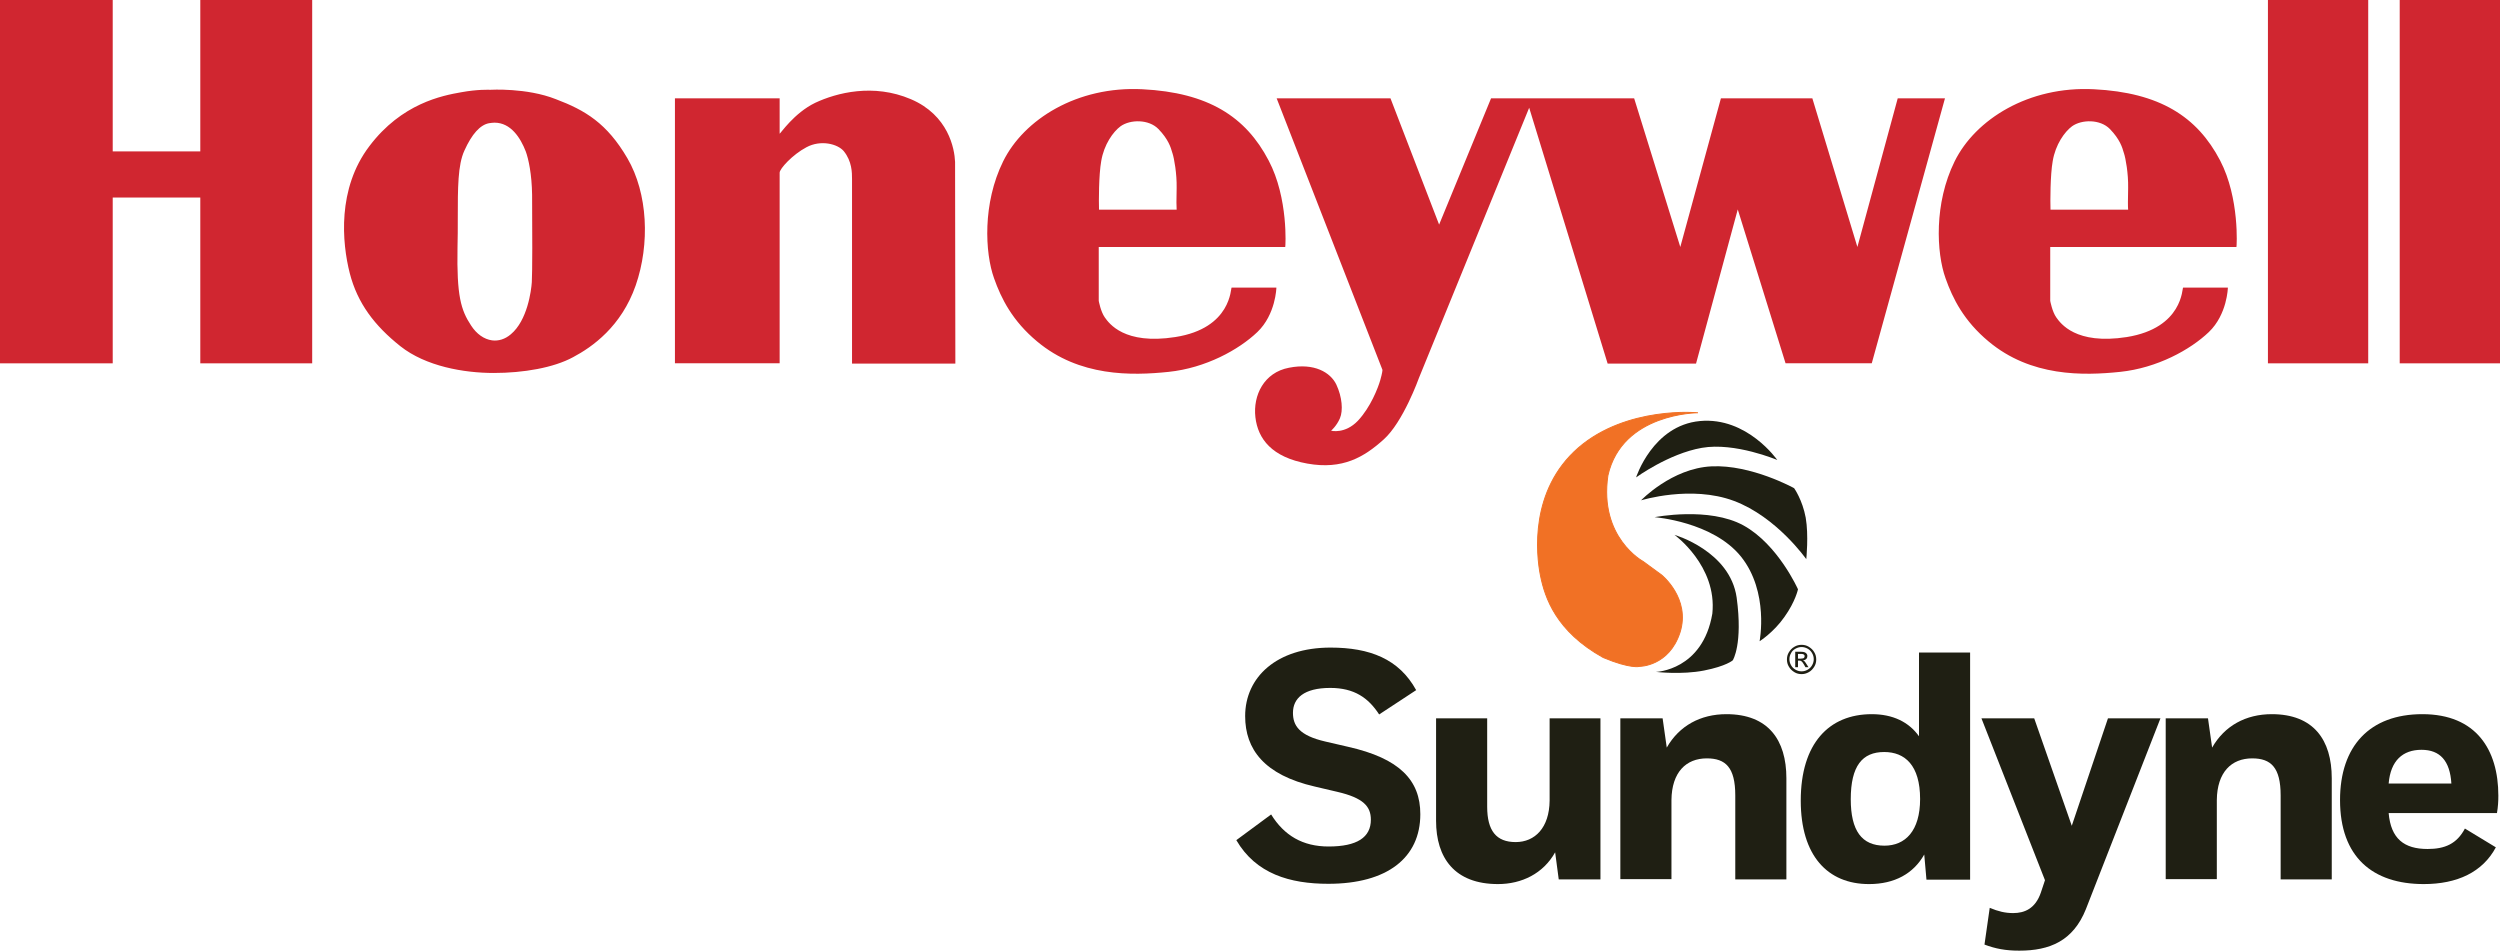 <svg xmlns="http://www.w3.org/2000/svg" xmlns:xlink="http://www.w3.org/1999/xlink" id="Layer_1" x="0px" y="0px" viewBox="0 0 904.9 344.2" style="enable-background:new 0 0 904.9 344.2;" xml:space="preserve"><style type="text/css">	.st0{fill:#F17125;stroke:#F17125;stroke-width:0.353;}	.st1{fill:#1F1F13;}	.st2{fill:#D02630;}</style><g>	<path class="st0" d="M614.6,149.4c0,0-25.7-2.5-43.3,12.7c-17.6,15.3-15.3,38.4-13.7,46.3c1.6,7.9,5.6,20.1,22.7,29.6  c10,4.2,13.2,3.2,13.2,3.2s10.6,0,14.6-12.3c3.9-12.3-6.7-20.8-6.7-20.8l-6.7-4.9c0,0-16-8.6-12.7-31.1  C587.1,149.4,614.6,149.4,614.6,149.4z"></path>	<path class="st1" d="M592.2,172.8c0,0,6-18.8,23.1-20.4c17.1-1.6,28,14.1,28,14.1s-15.3-6.5-27.3-4.4  C604,164.2,592.2,172.8,592.2,172.8z"></path>	<path class="st1" d="M649.4,176.7c0,0-15.5-8.6-29.9-7.9c-14.4,0.7-25.5,12.3-25.5,12.3s18.1-5.6,33.6,0.2  c15.5,5.8,26.2,21.1,26.2,21.1s0.9-8.6-0.2-15C652.4,180.9,649.4,176.7,649.4,176.7z"></path>	<path class="st1" d="M598.9,187.2c0,0,19.7-3.9,32.2,3c12.5,6.9,19.7,23.1,19.7,23.1s-0.9,4.4-4.9,10c-3.9,5.6-9,8.8-9,8.8  s3.5-17.8-6.7-30.6C620,188.8,598.9,187.2,598.9,187.2z"></path>	<path class="st1" d="M606.1,193.6c0,0,20.1,5.8,22.5,22.7c2.3,16.9-1.4,22.7-1.4,22.7s-2.3,2.1-10.4,3.7  c-8.1,1.6-17.4,0.5-17.4,0.5s16.9-0.5,20.4-21.1C621.6,204.8,606.1,193.6,606.1,193.6z"></path>	<g>		<path class="st1" d="M652.1,233.4c0.9,0,1.8,0.2,2.6,0.7c0.8,0.5,1.5,1.1,2,2c0.5,0.8,0.7,1.7,0.7,2.6c0,0.9-0.2,1.8-0.7,2.6   c-0.5,0.8-1.1,1.5-2,2s-1.7,0.7-2.6,0.7c-0.9,0-1.8-0.2-2.6-0.7c-0.8-0.5-1.5-1.1-2-2c-0.5-0.8-0.7-1.7-0.7-2.6   c0-0.9,0.2-1.8,0.7-2.6c0.5-0.8,1.1-1.5,2-2C650.3,233.6,651.2,233.4,652.1,233.4z M652.1,234.2c-0.7,0-1.5,0.2-2.2,0.6   c-0.7,0.4-1.3,0.9-1.6,1.6c-0.4,0.7-0.6,1.4-0.6,2.2c0,0.8,0.2,1.5,0.6,2.2c0.4,0.7,0.9,1.2,1.6,1.6c0.7,0.4,1.4,0.6,2.2,0.6   c0.8,0,1.5-0.2,2.2-0.6c0.7-0.4,1.2-0.9,1.6-1.6c0.4-0.7,0.6-1.4,0.6-2.2c0-0.8-0.2-1.5-0.6-2.2c-0.4-0.7-0.9-1.2-1.6-1.6   C653.6,234.4,652.8,234.2,652.1,234.2z M649.8,241.6v-5.7h2c0.7,0,1.1,0.1,1.4,0.2c0.3,0.1,0.5,0.3,0.7,0.5   c0.2,0.3,0.3,0.5,0.3,0.8c0,0.4-0.1,0.8-0.4,1.1c-0.3,0.3-0.7,0.5-1.2,0.5c0.2,0.1,0.4,0.2,0.5,0.3c0.2,0.2,0.5,0.6,0.8,1.1   l0.7,1.1h-1.1l-0.5-0.9c-0.4-0.7-0.7-1.1-1-1.3c-0.2-0.1-0.4-0.2-0.7-0.2h-0.5v2.4H649.8z M650.7,238.4h1.1c0.5,0,0.9-0.1,1.1-0.2   c0.2-0.2,0.3-0.4,0.3-0.6c0-0.2,0-0.3-0.1-0.5c-0.1-0.1-0.2-0.2-0.4-0.3c-0.2-0.1-0.5-0.1-0.9-0.1h-1V238.4z"></path>	</g>	<g>		<path class="st1" d="M499.2,258.6c-3.9-6-9-9.6-17.7-9.6c-9.6,0-13.5,3.8-13.5,9c0,4.6,2.2,8.2,11.7,10.4l8.2,1.9   c18.7,4.2,26.2,12.1,26.2,24.4c0,15.8-12,25.2-33.3,25.2c-13.9,0-26.2-3.6-33.3-15.8l12.6-9.3c4.7,7.6,11.4,11.6,20.8,11.6   c10.3,0,15.3-3.3,15.3-9.7c0-4.8-2.7-7.9-12.2-10.1l-8.1-1.9c-18.3-4.2-25.2-13.5-25.2-25.5c0-14.1,11.4-24.8,30.9-24.8   c14.2,0,24.8,4.1,31,15.4L499.2,258.6z"></path>		<path class="st1" d="M562.9,308.5c-4.3,7.7-12.1,11.5-20.7,11.5c-15.7,0-22.4-9.5-22.4-22.9V260h18.5v32c0,8.7,3.3,12.8,10.3,12.8   s12.2-5.2,12.3-15V260h18.4v58.3h-15.1L562.9,308.5z"></path>		<path class="st1" d="M601.8,260l1.5,10.6c4.5-7.9,12.2-12.1,21.6-12.1c15.1,0,21.7,9.3,21.7,23.2v36.6h-18.5v-30.4   c0-10.1-3.5-13.4-10.3-13.4c-7.5,0-12.7,5-12.8,15.1v28.6h-18.5V260H601.8z"></path>		<path class="st1" d="M696.5,309.3c-3.9,6.9-10.7,10.7-20,10.7c-15,0-24.7-10.3-24.7-30.2c0-20.7,10.2-31.3,25.7-31.3   c7.6,0,13.4,2.8,17.1,8v-30.3h18.5v82.2h-15.8L696.5,309.3z M682,272.2c-7.9,0-12.1,5-12.1,17.1c0,11.4,4,16.8,12.2,16.8   c7.5,0,12.9-5.3,12.9-16.9C695,277,689.5,272.2,682,272.2z"></path>		<path class="st1" d="M740.2,318.6l-23-58.6h19.1l13.6,38.9l13.1-38.9h19L755,329.1c-4.6,11.5-13.1,15-24.1,15   c-5,0-8.6-0.7-12.6-2.2l1.9-13.3c3.1,1.3,5.6,1.9,8.5,1.9c4.1,0,8-1.6,10-7.4L740.2,318.6z"></path>		<path class="st1" d="M799.2,260l1.5,10.6c4.5-7.9,12.2-12.1,21.6-12.1c15.1,0,21.7,9.3,21.7,23.2v36.6h-18.5v-30.4   c0-10.1-3.5-13.4-10.3-13.4c-7.5,0-12.7,5-12.8,15.1v28.6h-18.5V260H799.2z"></path>		<path class="st1" d="M847,289.6c0-19.6,10.8-31.1,29.8-31.1c19.5,0,27.5,12.9,27.5,29.5c0,2-0.1,4-0.5,6.3h-39.2   c0.8,9.3,5.6,13,14.1,13c6.3,0,10.6-1.9,13.5-7.4l11.2,6.8c-4.8,9-14,13.3-26.1,13.3C858.8,320,847,310.2,847,289.6z M864.6,283.6   h22.7c-0.5-8.2-4.1-12.2-10.8-12.2C869.7,271.4,865.3,275.3,864.6,283.6z"></path>	</g></g><path class="st2" d="M72.5,0H113v131.5H72.5v-60H40.8v60H0V0h40.8v54.8h31.7V0z M227.1,57.3c7.4,12.7,8.2,31,3,46 c-5.2,14.9-15.7,22.3-22.7,26c-7,3.8-17.9,5.7-28.7,5.7c-10.8,0-24.6-2.4-33.8-9.7c-9.3-7.4-15.5-15.5-18.3-26.4 c-2.8-11-4.6-30.6,7.1-46c11.7-15.5,26.4-18.3,33.2-19.5c6-1.1,10-0.9,10.6-0.9c0,0,13.1-0.8,23.7,3.4 C211.8,39.9,219.7,44.6,227.1,57.3z M192.6,70.5c-0.1-7.4-1.3-13-2.3-15.7c-1.9-4.9-5.4-10.4-11.3-10.4c-0.6,0-1.3,0.1-2,0.2 c-3.2,0.6-6.2,3.9-8.9,9.9c-2.4,5.2-2.4,13.4-2.4,24.7c0,3.3,0,6.8-0.1,10.5c-0.3,17.3,1.2,22.5,4.9,28.1c2,3.1,4.7,5,7.6,5.4 c2.3,0.3,4.7-0.4,6.8-2.2c6-5,7.4-15.8,7.6-18.9C192.7,98.8,192.7,83.4,192.6,70.5z M329.7,35.9c-13.6-5.8-26.9-2.3-34.6,1.3 c-7.7,3.7-12.7,11.3-12.9,11.2V35.6h-37.9v95.9l37.9,0v-69c0-1.4,4.6-6.5,9.7-9.2c5.2-2.8,11.3-1.2,13.5,1.4c3,3.7,3,7.8,3,10.1 v66.8h37.4l-0.1-73C345.5,53.8,343.3,41.7,329.7,35.9z M459.2,58.1c7.2,13.6,6.1,31.3,6,31.3h-67.5v19.5c0,0,0.7,3.9,2.2,6 c1.5,2.1,7,10,25.5,7.1c20.5-3.2,20-17.9,20.4-17.9l16.2,0c0,0-0.2,9.7-6.9,16.1c-6.7,6.4-18.7,13-32.1,14.4 c-13.4,1.4-32.3,1.8-47.6-11c-8.9-7.4-13-15.5-15.6-22.9c-3.3-9.2-4.2-27.1,3.3-42.3c7.5-15.2,26.8-27.3,50.4-26.1 C437.3,33.5,450.9,42.2,459.2,58.1z M425.9,68c0.1-5.1-0.9-10.7-1.5-12.5l-0.1-0.3c-0.5-1.8-1.4-4.8-5-8.5c-3.5-3.6-10.2-3.5-13.7-1 c-2.7,2-6,6.6-7,12.6c-0.9,5-0.9,14.7-0.8,17.6h28.1C425.8,74.8,425.8,72.6,425.9,68z M803.6,58.1c7.1,13.6,6,31.3,5.9,31.3h-67.4 v19.5c0,0,0.7,3.9,2.2,6c1.5,2.1,7,10,25.5,7.1c20.5-3.3,20-17.9,20.4-17.9l16.2,0c0,0-0.2,9.7-6.9,16.1c-6.7,6.4-18.7,13-32.1,14.4 c-13.4,1.4-32.3,1.8-47.6-11c-8.9-7.4-13-15.5-15.6-22.9c-3.3-9.2-4.2-27.1,3.3-42.3c7.5-15.2,26.8-27.3,50.4-26.1 C781.7,33.5,795.3,42.2,803.6,58.1z M770.3,68c0.1-5.2-0.9-10.7-1.5-12.5l-0.1-0.3c-0.5-1.8-1.4-4.8-5-8.5c-3.5-3.6-10.2-3.5-13.7-1 c-2.7,2-6,6.6-7,12.6c-0.9,5-0.9,14.7-0.8,17.6h28.1C770.2,74.8,770.2,72.6,770.3,68z M686.9,35.6l-14.6,53.8L656,35.6h-33.1 l-14.7,53.8l-16.7-53.8h-51.8l-18.8,45.7l-17.6-45.7h-41.2l38.3,98.3c0,0,0,0.9-0.8,3.7c-0.8,2.8-3.5,9.8-8.1,14.7 c-4.7,4.9-9.7,3.6-9.7,3.6s2-1.7,3.2-4.5c1.2-2.8,0.8-7.7-1.3-12.2c-2.1-4.4-8-7.9-17.1-6.1c-9.1,1.7-13.1,10-12.2,17.9 c0.9,7.9,6,14.5,18.8,16.8c12.8,2.3,20.6-2.4,27.6-8.7c7.1-6.3,12.8-22.3,12.8-22.3l39.9-97.8l28.4,92.6h32L629,75.8l17.3,55.7h31.2 L704,35.6H686.9z M820.9,131.5h36.3V0h-36.3V131.5z M868.6,0v131.5h36.3V0H868.6z"></path></svg>